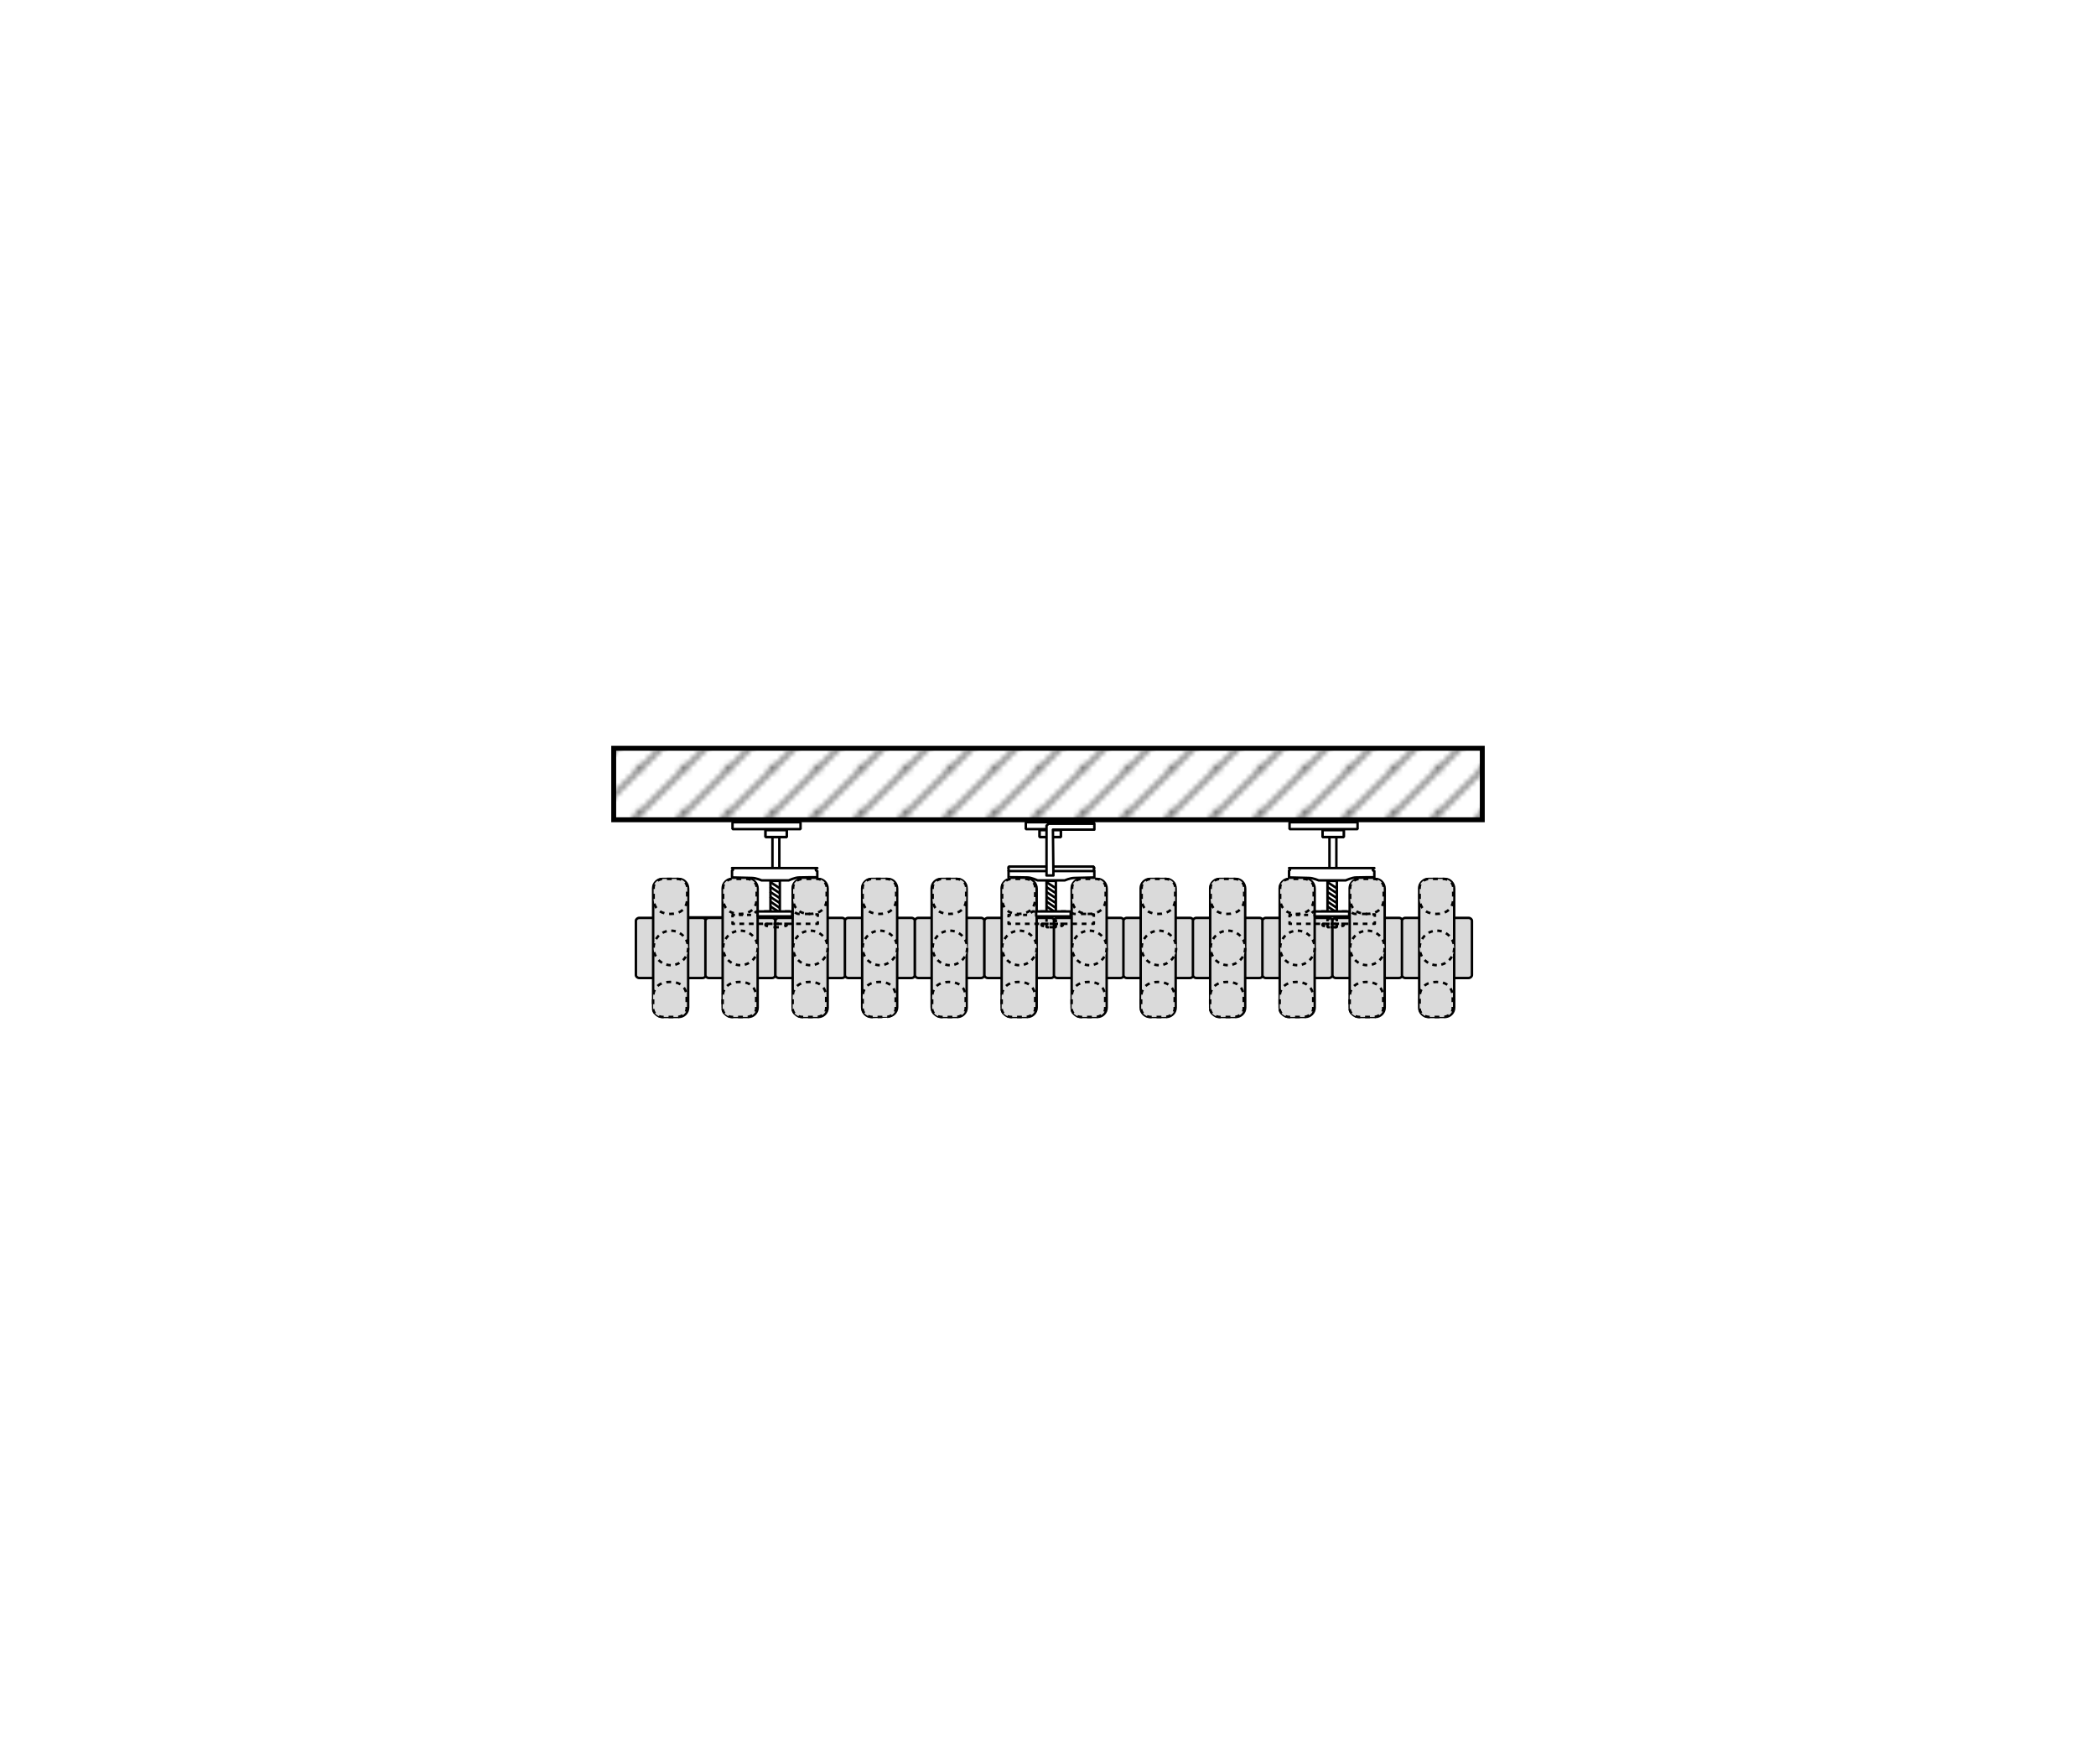 <?xml version="1.0" encoding="utf-8"?>
<!-- Generator: Adobe Illustrator 23.1.1, SVG Export Plug-In . SVG Version: 6.00 Build 0)  -->
<svg version="1.1" id="Ebene_1" xmlns="http://www.w3.org/2000/svg" xmlns:xlink="http://www.w3.org/1999/xlink" x="0px" y="0px"
	 viewBox="0 0 425.2 357.8" style="enable-background:new 0 0 425.2 357.8;" xml:space="preserve">
<style type="text/css">
	.st0{fill:none;}
	.st1{fill:none;stroke:#000000;stroke-width:0.5;}
	.st2{fill-rule:evenodd;clip-rule:evenodd;fill:#FFFFFF;stroke:#000000;stroke-width:0.5;stroke-miterlimit:1;}
	
		.st3{fill-rule:evenodd;clip-rule:evenodd;fill:#FFFFFF;stroke:#000000;stroke-width:0.5;stroke-linejoin:round;stroke-miterlimit:1;}
	.st4{fill:none;stroke:#000000;stroke-width:0.5;stroke-miterlimit:1;}
	
		.st5{fill-rule:evenodd;clip-rule:evenodd;fill:#DADADA;stroke:#000000;stroke-width:0.5;stroke-linejoin:round;stroke-miterlimit:1;}
	.st6{fill:#DADADA;stroke:#000000;stroke-width:0.5;}
	.st7{fill:#DADADA;}
	.st8{fill:none;stroke:#000000;stroke-width:0.5;stroke-dasharray:0.982,0.982,0.982,0.982,0.982,0.982;}
	.st9{fill:none;stroke:#000000;stroke-width:0.5;stroke-dasharray:0.92,0.92,0.92,0.92,0.92,0.92;}
	
		.st10{fill:none;stroke:#000000;stroke-width:0.5;stroke-miterlimit:4;stroke-dasharray:0.92,0.92,0.92,0.92,0.92,0.92;}
	.st11{fill:url(#SVGID_1_);stroke:#000000;}
	.st12{fill:none;stroke:#000000;stroke-width:0.5;stroke-linejoin:round;}
	.st13{fill:none;stroke:#000000;stroke-width:0.5;stroke-linejoin:round;stroke-dasharray:1.052,1.052;}
	.st14{fill:none;stroke:#000000;stroke-width:0.5;stroke-linejoin:round;stroke-dasharray:0.96,0.96;}
	.st15{fill:none;stroke:#000000;stroke-width:0.5;stroke-linejoin:round;stroke-dasharray:0.822,0.822;}
	.st16{fill:none;stroke:#000000;stroke-width:0.5;stroke-miterlimit:1;stroke-dasharray:1.105,1.105;}
	.st17{fill:none;stroke:#000000;stroke-width:0.5;stroke-miterlimit:1;stroke-dasharray:1.09,1.09;}
	.st18{fill:none;stroke:#000000;stroke-width:0.5;stroke-miterlimit:1;stroke-dasharray:0.592,0.592;}
</style>
<pattern  x="0" y="221.4" width="8.5" height="8.5" patternUnits="userSpaceOnUse" id="SVGID_2_" viewBox="8.7 -17.2 8.5 8.5" style="overflow:visible;">
	<g>
		<rect x="8.7" y="-17.2" class="st0" width="8.5" height="8.5"/>
		<g>
			<rect x="8.7" y="-17.2" class="st0" width="8.5" height="8.5"/>
			<g>
				<rect x="8.7" y="-17.2" class="st0" width="8.5" height="8.5"/>
				<line class="st1" x1="17.2" y1="-0.2" x2="25.7" y2="-8.7"/>
				<line class="st1" x1="8.7" y1="-0.2" x2="17.2" y2="-8.7"/>
				<line class="st1" x1="0.2" y1="-0.2" x2="8.7" y2="-8.7"/>
				<line class="st1" x1="17.2" y1="-8.7" x2="25.7" y2="-17.2"/>
				<line class="st1" x1="8.7" y1="-8.7" x2="17.2" y2="-17.2"/>
				<line class="st1" x1="0.2" y1="-8.7" x2="8.7" y2="-17.2"/>
				<line class="st1" x1="17.2" y1="-17.2" x2="25.7" y2="-25.7"/>
				<line class="st1" x1="8.7" y1="-17.2" x2="17.2" y2="-25.7"/>
				<line class="st1" x1="0.2" y1="-17.2" x2="8.7" y2="-25.7"/>
			</g>
		</g>
	</g>
</pattern>
<rect x="156.7" y="167.1" class="st2" width="1.4" height="10.1"/>
<rect x="155.3" y="168.4" class="st2" width="4.3" height="1.4"/>
<rect x="148.6" y="166.8" class="st2" width="13.8" height="1.4"/>
<path class="st3" d="M162.1,178c-0.8,0-2.1,0.6-2.1,0.6h-5.5c0,0-1.1-0.5-2-0.5c-0.4,0-4-0.1-4-0.1v-1.4c0,0,0.2,0,0.2-0.2
	c0-0.2-0.2-0.3-0.2-0.3h17.3c0,0-0.3,0-0.3,0.3c0,0.3,0.3,0.3,0.3,0.3v1.3C165.9,177.9,162.7,178,162.1,178z"/>
<rect x="155.3" y="168.4" class="st2" width="4.3" height="1.4"/>
<g>
	<path class="st2" d="M156.3,186.6"/>
	<path class="st2" d="M158.3,187.8"/>
	<path class="st2" d="M156.4,187.5"/>
	<path class="st2" d="M158,188.6"/>
</g>
<rect x="269.7" y="167.1" class="st2" width="1.4" height="10.1"/>
<rect x="268.3" y="168.4" class="st2" width="4.3" height="1.4"/>
<rect x="261.6" y="166.8" class="st2" width="13.8" height="1.4"/>
<path class="st3" d="M275.1,178c-0.8,0-2.1,0.6-2.1,0.6h-5.5c0,0-1.1-0.5-2-0.5c-0.4,0-4-0.1-4-0.1v-1.4c0,0,0.2,0,0.2-0.2
	c0-0.2-0.2-0.3-0.2-0.3h17.3c0,0-0.3,0-0.3,0.3c0,0.3,0.3,0.3,0.3,0.3v1.3C278.9,177.9,275.7,178,275.1,178z"/>
<rect x="268.3" y="168.4" class="st2" width="4.3" height="1.4"/>
<rect x="210.9" y="168.4" class="st2" width="4.3" height="1.4"/>
<rect x="208.1" y="166.8" class="st2" width="13.8" height="1.4"/>
<path class="st3" d="M208.4,178c0.8,0,2.1,0.6,2.1,0.6h5.5c0,0,1.1-0.5,2-0.5c0.4,0,4-0.1,4-0.1v-1.4c0,0-0.2,0-0.2-0.2
	c0-0.2,0.2-0.3,0.2-0.3h-17.4c0,0,0.3,0,0.3,0.3c0,0.3-0.3,0.3-0.3,0.3v1.3C204.6,177.9,207.8,178,208.4,178z"/>
<rect x="210.9" y="168.4" class="st2" width="4.3" height="1.4"/>
<rect x="204.6" y="175.8" class="st2" width="17.3" height="0.9"/>
<polygon class="st3" points="212.3,177.6 213.7,177.6 213.6,168.3 222,168.3 222,167.1 212.7,167.1 212.3,167.5 "/>
<g>
	<rect x="269.3" y="178.7" class="st2" width="1.9" height="6.8"/>
	<line class="st4" x1="271.2" y1="180.2" x2="269.2" y2="178.9"/>
	<line class="st4" x1="271.2" y1="181.2" x2="269.2" y2="179.9"/>
	<line class="st4" x1="271.2" y1="182.2" x2="269.2" y2="180.9"/>
	<line class="st4" x1="271.2" y1="183.2" x2="269.2" y2="181.9"/>
	<line class="st4" x1="271.2" y1="184.2" x2="269.3" y2="182.9"/>
	<line class="st4" x1="271.2" y1="185.1" x2="269.3" y2="183.9"/>
</g>
<g>
	<rect x="156.3" y="178.7" class="st2" width="1.9" height="6.8"/>
	<line class="st4" x1="158.2" y1="180.2" x2="156.2" y2="178.9"/>
	<line class="st4" x1="158.2" y1="181.2" x2="156.2" y2="179.9"/>
	<line class="st4" x1="158.2" y1="182.2" x2="156.2" y2="180.9"/>
	<line class="st4" x1="158.2" y1="183.2" x2="156.2" y2="181.9"/>
	<line class="st4" x1="158.2" y1="184.2" x2="156.3" y2="182.9"/>
	<line class="st4" x1="158.2" y1="185.1" x2="156.3" y2="183.9"/>
</g>
<path class="st5" d="M171,196.8c0,0-16.3,0.9-21.9,0.9c-5.6,0-16.5,0-16.5,0v-11.6c0,0,11,0,16.5,0s21.8,0.9,21.8,0.9
	s1.6,0.5,1.6,1.4c0,0.9,0,6.5,0,7.3C172.4,196.6,171,196.8,171,196.8z"/>
<path class="st6" d="M129.7,198.4c-0.4,0-0.7-0.3-0.7-0.6v-11c0-0.3,0.3-0.6,0.7-0.6h12.8c0.4,0,0.7,0.3,0.7,0.6v11
	c0,0.3-0.3,0.6-0.7,0.6H129.7z"/>
<path class="st6" d="M134.4,206.3c-1.1,0-1.9-0.9-1.9-1.9v-24.2c0-1.1,0.9-1.9,1.9-1.9h3.3c1.1,0,1.9,0.9,1.9,2v24.1
	c0,1.1-0.9,1.9-1.9,1.9H134.4z"/>
<g>
	<path class="st7" d="M132.6,182.3V180c0-0.9,0.9-1.7,2-1.7h2.8c1.1,0,2,0.8,2,1.7v2.3c0,0,0.2,3.1-3.4,3.1S132.6,182.3,132.6,182.3
		z"/>
	<path class="st8" d="M132.6,182.3V180c0-0.9,0.9-1.7,2-1.7h2.8c1.1,0,2,0.8,2,1.7v2.3c0,0,0.2,3.1-3.4,3.1S132.6,182.3,132.6,182.3
		z"/>
</g>
<g>
	<path class="st7" d="M139.3,202.3v2.3c0,0.9-0.9,1.7-2,1.7h-2.8c-1.1,0-2-0.8-2-1.7v-2.3c0,0-0.2-3.1,3.4-3.1
		C139.5,199.2,139.3,202.3,139.3,202.3z"/>
	<path class="st8" d="M139.3,202.3v2.3c0,0.9-0.9,1.7-2,1.7h-2.8c-1.1,0-2-0.8-2-1.7v-2.3c0,0-0.2-3.1,3.4-3.1
		C139.5,199.1,139.3,202.3,139.3,202.3z"/>
</g>
<g>
	<circle class="st7" cx="136.1" cy="192.3" r="3.5"/>
	<circle class="st9" cx="136.1" cy="192.3" r="3.5"/>
</g>
<path class="st6" d="M143.8,198.4c-0.4,0-0.7-0.3-0.7-0.6v-11c0-0.3,0.3-0.6,0.7-0.6h12.8c0.4,0,0.7,0.3,0.7,0.6v11
	c0,0.3-0.3,0.6-0.7,0.6H143.8z"/>
<path class="st6" d="M148.5,206.3c-1.1,0-1.9-0.9-1.9-1.9v-24.2c0-1.1,0.9-1.9,1.9-1.9h3.3c1.1,0,1.9,0.9,1.9,2v24.1
	c0,1.1-0.9,1.9-1.9,1.9H148.5z"/>
<g>
	<path class="st7" d="M146.7,182.3V180c0-0.9,0.9-1.7,2-1.7h2.8c1.1,0,2,0.8,2,1.7v2.3c0,0,0.2,3.1-3.4,3.1
		C146.5,185.4,146.7,182.3,146.7,182.3z"/>
	<path class="st8" d="M146.7,182.3V180c0-0.9,0.9-1.7,2-1.7h2.8c1.1,0,2,0.8,2,1.7v2.3c0,0,0.2,3.1-3.4,3.1
		C146.5,185.4,146.7,182.3,146.7,182.3z"/>
</g>
<g>
	<path class="st7" d="M153.4,202.3v2.3c0,0.9-0.9,1.7-2,1.7h-2.8c-1.1,0-2-0.8-2-1.7v-2.3c0,0-0.2-3.1,3.4-3.1
		S153.4,202.3,153.4,202.3z"/>
	<path class="st8" d="M153.4,202.3v2.3c0,0.9-0.9,1.7-2,1.7h-2.8c-1.1,0-2-0.8-2-1.7v-2.3c0,0-0.2-3.1,3.4-3.1
		C153.6,199.1,153.4,202.3,153.4,202.3z"/>
</g>
<g>
	<circle class="st7" cx="150.2" cy="192.3" r="3.5"/>
	<circle class="st9" cx="150.2" cy="192.3" r="3.5"/>
</g>
<path class="st6" d="M158,198.4c-0.4,0-0.7-0.3-0.7-0.6v-11c0-0.3,0.3-0.6,0.7-0.6h12.8c0.4,0,0.7,0.3,0.7,0.6v11
	c0,0.3-0.3,0.6-0.7,0.6H158z"/>
<path class="st6" d="M162.7,206.3c-1.1,0-1.9-0.9-1.9-1.9v-24.2c0-1.1,0.9-1.9,1.9-1.9h3.3c1.1,0,1.9,0.9,1.9,2v24.1
	c0,1.1-0.9,1.9-1.9,1.9H162.7z"/>
<g>
	<path class="st7" d="M160.9,182.3V180c0-0.9,0.9-1.7,2-1.7h2.8c1.1,0,2,0.8,2,1.7v2.3c0,0,0.2,3.1-3.4,3.1
		C160.7,185.4,160.9,182.3,160.9,182.3z"/>
	<path class="st8" d="M160.9,182.3V180c0-0.9,0.9-1.7,2-1.7h2.8c1.1,0,2,0.8,2,1.7v2.3c0,0,0.2,3.1-3.4,3.1
		C160.7,185.4,160.9,182.3,160.9,182.3z"/>
</g>
<g>
	<path class="st7" d="M167.6,202.3v2.3c0,0.9-0.9,1.7-2,1.7h-2.8c-1.1,0-2-0.8-2-1.7v-2.3c0,0-0.2-3.1,3.4-3.1
		C167.8,199.1,167.6,202.3,167.6,202.3z"/>
	<path class="st8" d="M167.6,202.3v2.3c0,0.9-0.9,1.7-2,1.7h-2.8c-1.1,0-2-0.8-2-1.7v-2.3c0,0-0.2-3.1,3.4-3.1
		C167.8,199.1,167.6,202.3,167.6,202.3z"/>
</g>
<g>
	<circle class="st7" cx="164.4" cy="192.3" r="3.5"/>
	<circle class="st9" cx="164.4" cy="192.3" r="3.5"/>
</g>
<path class="st6" d="M172.1,198.4c-0.4,0-0.7-0.3-0.7-0.6v-11c0-0.3,0.3-0.6,0.7-0.6h12.8c0.4,0,0.7,0.3,0.7,0.6v11
	c0,0.3-0.3,0.6-0.7,0.6H172.1z"/>
<path class="st6" d="M176.8,206.3c-1.1,0-1.9-0.9-1.9-1.9v-24.2c0-1.1,0.9-1.9,1.9-1.9h3.3c1.1,0,1.9,0.9,1.9,2v24
	c0,1.1-0.9,1.9-1.9,1.9L176.8,206.3L176.8,206.3z"/>
<g>
	<path class="st7" d="M175,182.3V180c0-0.9,0.9-1.7,2-1.7h2.8c1.1,0,2,0.8,2,1.7v2.3c0,0,0.2,3.1-3.4,3.1
		C174.8,185.4,175,182.3,175,182.3z"/>
	<path class="st8" d="M175,182.3V180c0-0.9,0.9-1.7,2-1.7h2.8c1.1,0,2,0.8,2,1.7v2.3c0,0,0.2,3.1-3.4,3.1
		C174.8,185.4,175,182.3,175,182.3z"/>
</g>
<g>
	<path class="st7" d="M181.7,202.3v2.3c0,0.9-0.9,1.7-2,1.7H177c-1.1,0-2-0.8-2-1.7v-2.3c0,0-0.2-3.1,3.4-3.1
		C181.9,199.1,181.7,202.3,181.7,202.3z"/>
	<path class="st8" d="M181.7,202.3v2.3c0,0.9-0.9,1.7-2,1.7H177c-1.1,0-2-0.8-2-1.7v-2.3c0,0-0.2-3.1,3.4-3.1
		C181.9,199.1,181.7,202.3,181.7,202.3z"/>
</g>
<g>
	<circle class="st7" cx="178.5" cy="192.3" r="3.5"/>
	<circle class="st9" cx="178.5" cy="192.3" r="3.5"/>
</g>
<path class="st6" d="M186.3,198.4c-0.4,0-0.7-0.3-0.7-0.6v-11c0-0.3,0.3-0.6,0.7-0.6H199c0.4,0,0.7,0.3,0.7,0.6v11
	c0,0.3-0.3,0.6-0.7,0.6H186.3z"/>
<path class="st6" d="M191,206.3c-1.1,0-2-0.9-2-2v-24.1c0-1.1,0.9-1.9,1.9-1.9h3.3c1.1,0,1.9,0.9,1.9,2v24.1c0,1.1-0.9,1.9-1.9,1.9
	H191z"/>
<g>
	<path class="st7" d="M189.2,182.3V180c0-0.9,0.9-1.7,2-1.7h2.8c1.1,0,2,0.8,2,1.7v2.3c0,0,0.2,3.1-3.4,3.1
		C189,185.4,189.2,182.3,189.2,182.3z"/>
	<path class="st8" d="M189.2,182.3V180c0-0.9,0.9-1.7,2-1.7h2.8c1.1,0,2,0.8,2,1.7v2.3c0,0,0.2,3.1-3.4,3.1
		C189,185.4,189.2,182.3,189.2,182.3z"/>
</g>
<g>
	<path class="st7" d="M195.9,202.3v2.3c0,0.9-0.9,1.7-2,1.7h-2.8c-1.1,0-2-0.8-2-1.7v-2.3c0,0-0.2-3.1,3.4-3.1
		C196.1,199.1,195.9,202.3,195.9,202.3z"/>
	<path class="st8" d="M195.9,202.3v2.3c0,0.9-0.9,1.7-2,1.7h-2.8c-1.1,0-2-0.8-2-1.7v-2.3c0,0-0.2-3.1,3.4-3.1
		C196.1,199.2,195.9,202.3,195.9,202.3z"/>
</g>
<g>
	<circle class="st7" cx="192.7" cy="192.3" r="3.5"/>
	<circle class="st9" cx="192.7" cy="192.3" r="3.5"/>
</g>
<path class="st6" d="M200.4,198.4c-0.4,0-0.7-0.3-0.7-0.6v-11c0-0.3,0.3-0.6,0.7-0.6h12.8c0.4,0,0.7,0.3,0.7,0.6v11
	c0,0.3-0.3,0.6-0.7,0.6H200.4z"/>
<path class="st6" d="M205.1,206.3c-1.1,0-1.9-0.9-1.9-1.9v-24.2c0-1.1,0.9-1.9,1.9-1.9h3.3c1.1,0,1.9,0.9,1.9,2v24.1
	c0,1.1-0.9,1.9-1.9,1.9H205.1z"/>
<g>
	<path class="st7" d="M203.3,182.3V180c0-0.9,0.9-1.7,2-1.7h2.7c1.1,0,2,0.8,2,1.7v2.3c0,0,0.2,3.1-3.4,3.1
		C203.1,185.4,203.3,182.3,203.3,182.3z"/>
	<path class="st8" d="M203.3,182.3V180c0-0.9,0.9-1.7,2-1.7h2.7c1.1,0,2,0.8,2,1.7v2.3c0,0,0.2,3.1-3.4,3.1
		C203.1,185.4,203.3,182.3,203.3,182.3z"/>
</g>
<g>
	<path class="st7" d="M210,202.3v2.3c0,0.9-0.9,1.7-2,1.7h-2.8c-1.1,0-2-0.8-2-1.7v-2.3c0,0-0.2-3.1,3.4-3.1
		C210.2,199.2,210,202.3,210,202.3z"/>
	<path class="st8" d="M210,202.3v2.3c0,0.9-0.9,1.7-2,1.7h-2.8c-1.1,0-2-0.8-2-1.7v-2.3c0,0-0.2-3.1,3.4-3.1
		C210.2,199.1,210,202.3,210,202.3z"/>
</g>
<g>
	<circle class="st7" cx="206.8" cy="192.3" r="3.5"/>
	<circle class="st9" cx="206.8" cy="192.3" r="3.5"/>
</g>
<path class="st6" d="M214.5,198.4c-0.4,0-0.7-0.3-0.7-0.6v-11c0-0.3,0.3-0.6,0.7-0.6h12.8c0.4,0,0.7,0.3,0.7,0.6v11
	c0,0.3-0.3,0.6-0.7,0.6H214.5z"/>
<path class="st6" d="M219.3,206.3c-1.1,0-1.9-0.9-1.9-1.9v-24.2c0-1.1,0.9-1.9,1.9-1.9h3.3c1.1,0,1.9,0.9,1.9,2v24.1
	c0,1.1-0.9,1.9-1.9,1.9H219.3z"/>
<g>
	<path class="st7" d="M217.5,182.3V180c0-0.9,0.9-1.7,2-1.7h2.8c1.1,0,2,0.8,2,1.7v2.3c0,0,0.2,3.1-3.4,3.1
		C217.3,185.4,217.5,182.3,217.5,182.3z"/>
	<path class="st8" d="M217.5,182.3V180c0-0.9,0.9-1.7,2-1.7h2.8c1.1,0,2,0.8,2,1.7v2.3c0,0,0.2,3.1-3.4,3.1
		C217.3,185.4,217.5,182.3,217.5,182.3z"/>
</g>
<g>
	<path class="st7" d="M224.2,202.3v2.3c0,0.9-0.9,1.7-2,1.7h-2.8c-1.1,0-2-0.8-2-1.7v-2.3c0,0-0.2-3.1,3.4-3.1
		C224.4,199.2,224.2,202.3,224.2,202.3z"/>
	<path class="st8" d="M224.2,202.3v2.3c0,0.9-0.9,1.7-2,1.7h-2.8c-1.1,0-2-0.8-2-1.7v-2.3c0,0-0.2-3.1,3.4-3.1
		C224.4,199.1,224.2,202.3,224.2,202.3z"/>
</g>
<g>
	<circle class="st7" cx="221" cy="192.3" r="3.5"/>
	<circle class="st9" cx="221" cy="192.3" r="3.5"/>
</g>
<path class="st6" d="M228.6,198.4c-0.4,0-0.7-0.3-0.7-0.6v-11c0-0.3,0.3-0.6,0.7-0.6h12.8c0.4,0,0.7,0.3,0.7,0.6v11
	c0,0.3-0.3,0.6-0.7,0.6H228.6z"/>
<path class="st6" d="M233.3,206.3c-1.1,0-1.9-0.9-1.9-1.9v-24.2c0-1.1,0.9-1.9,1.9-1.9h3.3c1.1,0,1.9,0.9,1.9,2v24.1
	c0,1.1-0.9,1.9-1.9,1.9H233.3z"/>
<g>
	<path class="st7" d="M231.6,182.3V180c0-0.9,0.9-1.7,2-1.7h2.8c1.1,0,2,0.8,2,1.7v2.3c0,0,0.2,3.1-3.4,3.1
		C231.4,185.4,231.6,182.3,231.6,182.3z"/>
	<path class="st8" d="M231.6,182.3V180c0-0.9,0.9-1.7,2-1.7h2.8c1.1,0,2,0.8,2,1.7v2.3c0,0,0.2,3.1-3.4,3.1
		C231.4,185.4,231.6,182.3,231.6,182.3z"/>
</g>
<g>
	<path class="st7" d="M238.3,202.3v2.3c0,0.9-0.9,1.7-2,1.7h-2.8c-1.1,0-2-0.8-2-1.7v-2.3c0,0-0.2-3.1,3.4-3.1
		C238.5,199.1,238.3,202.3,238.3,202.3z"/>
	<path class="st8" d="M238.3,202.3v2.3c0,0.9-0.9,1.7-2,1.7h-2.8c-1.1,0-2-0.8-2-1.7v-2.3c0,0-0.2-3.1,3.4-3.1
		C238.5,199.2,238.3,202.3,238.3,202.3z"/>
</g>
<g>
	<circle class="st7" cx="235.1" cy="192.3" r="3.5"/>
	<circle class="st9" cx="235.1" cy="192.3" r="3.5"/>
</g>
<path class="st6" d="M242.7,198.4c-0.4,0-0.7-0.3-0.7-0.6v-11c0-0.3,0.3-0.6,0.7-0.6h12.8c0.4,0,0.7,0.3,0.7,0.6v11
	c0,0.3-0.3,0.6-0.7,0.6H242.7z"/>
<path class="st6" d="M247.4,206.3c-1.1,0-1.9-0.9-1.9-1.9v-24.2c0-1.1,0.9-1.9,1.9-1.9h3.3c1.1,0,1.9,0.9,1.9,2v24.1
	c0,1.1-0.9,1.9-1.9,1.9H247.4z"/>
<g>
	<path class="st7" d="M245.6,182.3V180c0-0.9,0.9-1.7,2-1.7h2.8c1.1,0,2,0.8,2,1.7v2.3c0,0,0.2,3.1-3.4,3.1
		C245.4,185.4,245.6,182.3,245.6,182.3z"/>
	<path class="st8" d="M245.6,182.3V180c0-0.9,0.9-1.7,2-1.7h2.8c1.1,0,2,0.8,2,1.7v2.3c0,0,0.2,3.1-3.4,3.1
		C245.4,185.4,245.6,182.3,245.6,182.3z"/>
</g>
<g>
	<path class="st7" d="M252.3,202.3v2.3c0,0.9-0.9,1.7-2,1.7h-2.8c-1.1,0-2-0.8-2-1.7v-2.3c0,0-0.2-3.1,3.4-3.1
		C252.5,199.1,252.3,202.3,252.3,202.3z"/>
	<path class="st8" d="M252.3,202.3v2.3c0,0.9-0.9,1.7-2,1.7h-2.8c-1.1,0-2-0.8-2-1.7v-2.3c0,0-0.2-3.1,3.4-3.1
		C252.5,199.1,252.3,202.3,252.3,202.3z"/>
</g>
<g>
	<circle class="st7" cx="249.1" cy="192.3" r="3.5"/>
	<ellipse class="st10" cx="249.1" cy="192.3" rx="3.5" ry="3.5"/>
</g>
<path class="st6" d="M256.8,198.4c-0.4,0-0.7-0.3-0.7-0.6v-11c0-0.3,0.3-0.6,0.7-0.6h12.8c0.4,0,0.7,0.3,0.7,0.6v11
	c0,0.3-0.3,0.6-0.7,0.6H256.8z"/>
<path class="st6" d="M261.5,206.3c-1.1,0-1.9-0.9-1.9-1.9v-24.2c0-1.1,0.9-1.9,1.9-1.9h3.3c1.1,0,1.9,0.9,1.9,2v24.1
	c0,1.1-0.9,1.9-1.9,1.9H261.5z"/>
<g>
	<path class="st7" d="M259.7,182.3V180c0-0.9,0.9-1.7,2-1.7h2.8c1.1,0,2,0.8,2,1.7v2.3c0,0,0.2,3.1-3.4,3.1S259.7,182.3,259.7,182.3
		z"/>
	<path class="st8" d="M259.7,182.3V180c0-0.9,0.9-1.7,2-1.7h2.8c1.1,0,2,0.8,2,1.7v2.3c0,0,0.2,3.1-3.4,3.1S259.7,182.3,259.7,182.3
		z"/>
</g>
<g>
	<path class="st7" d="M266.4,202.3v2.3c0,0.9-0.9,1.7-2,1.7h-2.8c-1.1,0-2-0.8-2-1.7v-2.3c0,0-0.2-3.1,3.4-3.1
		C266.6,199.2,266.4,202.3,266.4,202.3z"/>
	<path class="st8" d="M266.4,202.3v2.3c0,0.9-0.9,1.7-2,1.7h-2.8c-1.1,0-2-0.8-2-1.7v-2.3c0,0-0.2-3.1,3.4-3.1
		C266.6,199.2,266.4,202.3,266.4,202.3z"/>
</g>
<g>
	<circle class="st7" cx="263.2" cy="192.3" r="3.5"/>
	<ellipse class="st10" cx="263.2" cy="192.3" rx="3.5" ry="3.5"/>
</g>
<path class="st6" d="M271,198.4c-0.4,0-0.7-0.3-0.7-0.6v-11c0-0.3,0.3-0.6,0.7-0.6h12.8c0.4,0,0.7,0.3,0.7,0.6v11
	c0,0.3-0.3,0.6-0.7,0.6H271z"/>
<path class="st6" d="M275.7,206.3c-1.1,0-1.9-0.9-1.9-1.9v-24.2c0-1.1,0.9-1.9,1.9-1.9h3.3c1.1,0,1.9,0.9,1.9,2v24.1
	c0,1.1-0.9,1.9-1.9,1.9H275.7z"/>
<g>
	<path class="st7" d="M273.9,182.3V180c0-0.9,0.9-1.7,2-1.7h2.8c1.1,0,2,0.8,2,1.7v2.3c0,0,0.2,3.1-3.4,3.1
		C273.7,185.4,273.9,182.3,273.9,182.3z"/>
	<path class="st8" d="M273.9,182.3V180c0-0.9,0.9-1.7,2-1.7h2.8c1.1,0,2,0.8,2,1.7v2.3c0,0,0.2,3.1-3.4,3.1
		C273.7,185.4,273.9,182.3,273.9,182.3z"/>
</g>
<g>
	<path class="st7" d="M280.6,202.3v2.3c0,0.9-0.9,1.7-2,1.7h-2.8c-1.1,0-2-0.8-2-1.7v-2.3c0,0-0.2-3.1,3.4-3.1
		C280.8,199.2,280.6,202.3,280.6,202.3z"/>
	<path class="st8" d="M280.6,202.3v2.3c0,0.9-0.9,1.7-2,1.7h-2.8c-1.1,0-2-0.8-2-1.7v-2.3c0,0-0.2-3.1,3.4-3.1
		C280.8,199.2,280.6,202.3,280.6,202.3z"/>
</g>
<g>
	<circle class="st7" cx="277.4" cy="192.3" r="3.5"/>
	<circle class="st9" cx="277.4" cy="192.3" r="3.5"/>
</g>
<path class="st6" d="M285.1,198.4c-0.4,0-0.7-0.3-0.7-0.6v-11c0-0.3,0.3-0.6,0.7-0.6h12.8c0.4,0,0.7,0.3,0.7,0.6v11
	c0,0.3-0.3,0.6-0.7,0.6H285.1z"/>
<path class="st6" d="M289.8,206.3c-1.1,0-1.9-0.9-1.9-1.9v-24.2c0-1.1,0.9-1.9,1.9-1.9h3.3c1.1,0,1.9,0.9,1.9,2v24.1
	c0,1.1-0.9,1.9-1.9,1.9H289.8z"/>
<g>
	<path class="st7" d="M288,182.3V180c0-0.9,0.9-1.7,2-1.7h2.8c1.1,0,2,0.8,2,1.7v2.3c0,0,0.2,3.1-3.4,3.1S288,182.3,288,182.3z"/>
	<path class="st8" d="M288,182.3V180c0-0.9,0.9-1.7,2-1.7h2.8c1.1,0,2,0.8,2,1.7v2.3c0,0,0.2,3.1-3.4,3.1S288,182.3,288,182.3z"/>
</g>
<g>
	<path class="st7" d="M294.7,202.3v2.3c0,0.9-0.9,1.7-2,1.7H290c-1.1,0-2-0.8-2-1.7v-2.3c0,0-0.2-3.1,3.4-3.1
		C294.9,199.1,294.7,202.3,294.7,202.3z"/>
	<path class="st8" d="M294.7,202.3v2.3c0,0.9-0.9,1.7-2,1.7H290c-1.1,0-2-0.8-2-1.7v-2.3c0,0-0.2-3.1,3.4-3.1
		C294.9,199.1,294.7,202.3,294.7,202.3z"/>
</g>
<g>
	<circle class="st7" cx="291.5" cy="192.3" r="3.5"/>
	<circle class="st9" cx="291.5" cy="192.3" r="3.5"/>
</g>
<pattern  id="SVGID_1_" xlink:href="#SVGID_2_" patternTransform="matrix(1 0 0 1 -220.889 15972.906)">
</pattern>
<rect x="124.5" y="151.8" class="st11" width="176.2" height="14.5"/>
<g>
	<g>
		<path class="st12" d="M153.1,185.2c0.2-0.2,0.4-0.3,0.4-0.3h0.5"/>
		<path class="st13" d="M155,184.9h6c0,0,0.6,0.5,1,0.5c0.2,0,1.8,0,2.9,0"/>
		<path class="st12" d="M165.4,185.5c0.3,0,0.5,0,0.5,0v0.5"/>
		<polyline class="st12" points="165.9,186.9 165.9,187.4 165.4,187.4 		"/>
		<line class="st14" x1="164.4" y1="187.4" x2="149.6" y2="187.4"/>
		<polyline class="st12" points="149.1,187.4 148.6,187.4 148.6,186.9 		"/>
		<path class="st12" d="M148.6,186.1v-0.5c0,0,0.2,0,0.5,0"/>
		<path class="st15" d="M149.9,185.6c1,0,2.2,0,2.5,0c0.1,0,0.2,0,0.4-0.1"/>
	</g>
</g>
<g>
	<g>
		<path class="st4" d="M159.1,187.4h0.5v0.4c0,0-0.2,0-0.5,0.1"/>
		<path class="st16" d="M158,188.1c-0.2,0-0.4,0-0.6,0c-0.4,0-0.7,0-1.1-0.1"/>
		<path class="st4" d="M155.8,187.9c-0.3-0.1-0.5-0.1-0.5-0.1v-0.4h0.5"/>
		<line class="st17" x1="156.9" y1="187.4" x2="158.5" y2="187.4"/>
	</g>
</g>
<g>
	<g>
		<path class="st12" d="M266.1,185.2c0.2-0.2,0.4-0.3,0.4-0.3h0.5"/>
		<path class="st13" d="M268,184.9h5.9c0,0,0.6,0.5,1,0.5c0.2,0,1.8,0,2.9,0"/>
		<path class="st12" d="M278.4,185.5c0.3,0,0.5,0,0.5,0v0.5"/>
		<polyline class="st12" points="278.9,186.9 278.9,187.4 278.4,187.4 		"/>
		<line class="st14" x1="277.4" y1="187.4" x2="262.6" y2="187.4"/>
		<polyline class="st12" points="262.1,187.4 261.6,187.4 261.6,186.9 		"/>
		<path class="st12" d="M261.6,186.1v-0.5c0,0,0.2,0,0.5,0"/>
		<path class="st15" d="M262.9,185.6c1,0,2.2,0,2.5,0c0.1,0,0.2,0,0.4-0.1"/>
	</g>
</g>
<g>
	<g>
		<path class="st4" d="M272.1,187.4h0.5v0.4c0,0-0.2,0-0.5,0.1"/>
		<path class="st16" d="M271,188.1c-0.2,0-0.4,0-0.6,0c-0.4,0-0.7,0-1.1-0.1"/>
		<path class="st4" d="M268.8,187.9c-0.3-0.1-0.5-0.1-0.5-0.1v-0.4h0.5"/>
		<line class="st17" x1="269.9" y1="187.4" x2="271.5" y2="187.4"/>
	</g>
</g>
<g>
	<g>
		<g>
			<polyline class="st4" points="270.7,186.4 271.2,186.4 271.2,186.9 			"/>
			<polyline class="st4" points="271.2,187.6 271.2,188.1 270.7,188.1 			"/>
			<polyline class="st4" points="269.8,188.1 269.3,188.1 269.3,187.6 			"/>
			<polyline class="st4" points="269.3,186.9 269.3,186.4 269.8,186.4 			"/>
		</g>
	</g>
</g>
<g>
	<g>
		<path class="st12" d="M209.1,185.2c0.2-0.2,0.4-0.3,0.4-0.3h0.5"/>
		<path class="st13" d="M211,184.9h6c0,0,0.6,0.5,1,0.5c0.2,0,1.8,0,2.9,0"/>
		<path class="st12" d="M221.4,185.5c0.3,0,0.5,0,0.5,0v0.5"/>
		<polyline class="st12" points="221.9,186.9 221.9,187.4 221.4,187.4 		"/>
		<line class="st14" x1="220.4" y1="187.4" x2="205.6" y2="187.4"/>
		<polyline class="st12" points="205.1,187.4 204.6,187.4 204.6,186.9 		"/>
		<path class="st12" d="M204.6,186.1v-0.5c0,0,0.2,0,0.5,0"/>
		<path class="st15" d="M205.9,185.6c1,0,2.2,0,2.5,0c0.1,0,0.2,0,0.4-0.1"/>
	</g>
</g>
<g>
	<g>
		<path class="st4" d="M215.1,187.4h0.5v0.4c0,0-0.2,0-0.5,0.1"/>
		<path class="st16" d="M214,188.1c-0.2,0-0.4,0-0.6,0c-0.4,0-0.7,0-1.1-0.1"/>
		<path class="st4" d="M211.8,187.9c-0.3-0.1-0.5-0.1-0.5-0.1v-0.4h0.5"/>
		<line class="st17" x1="212.9" y1="187.4" x2="214.5" y2="187.4"/>
	</g>
</g>
<g>
	<g>
		<g>
			<polyline class="st4" points="213.7,185.4 214.2,185.4 214.2,185.9 			"/>
			<line class="st18" x1="214.2" y1="186.5" x2="214.2" y2="187.3"/>
			<polyline class="st4" points="214.2,187.6 214.2,188.1 213.7,188.1 			"/>
			<polyline class="st4" points="212.8,188.1 212.3,188.1 212.3,187.6 			"/>
			<line class="st18" x1="212.3" y1="187" x2="212.3" y2="186.2"/>
			<polyline class="st4" points="212.3,185.9 212.3,185.4 212.8,185.4 			"/>
		</g>
	</g>
</g>
<rect x="266.7" y="184.9" class="st2" width="7" height="1"/>
<g>
	<rect x="212.3" y="178.7" class="st2" width="1.9" height="6.8"/>
	<line class="st4" x1="214.2" y1="180.2" x2="212.2" y2="178.9"/>
	<line class="st4" x1="214.2" y1="181.2" x2="212.2" y2="179.9"/>
	<line class="st4" x1="214.2" y1="182.2" x2="212.2" y2="180.9"/>
	<line class="st4" x1="214.2" y1="183.2" x2="212.2" y2="181.9"/>
	<line class="st4" x1="214.2" y1="184.2" x2="212.3" y2="182.9"/>
	<line class="st4" x1="214.2" y1="185.1" x2="212.3" y2="183.9"/>
</g>
<rect x="210.2" y="184.9" class="st2" width="7" height="1"/>
<rect x="153.7" y="184.9" class="st2" width="7" height="1"/>
</svg>
